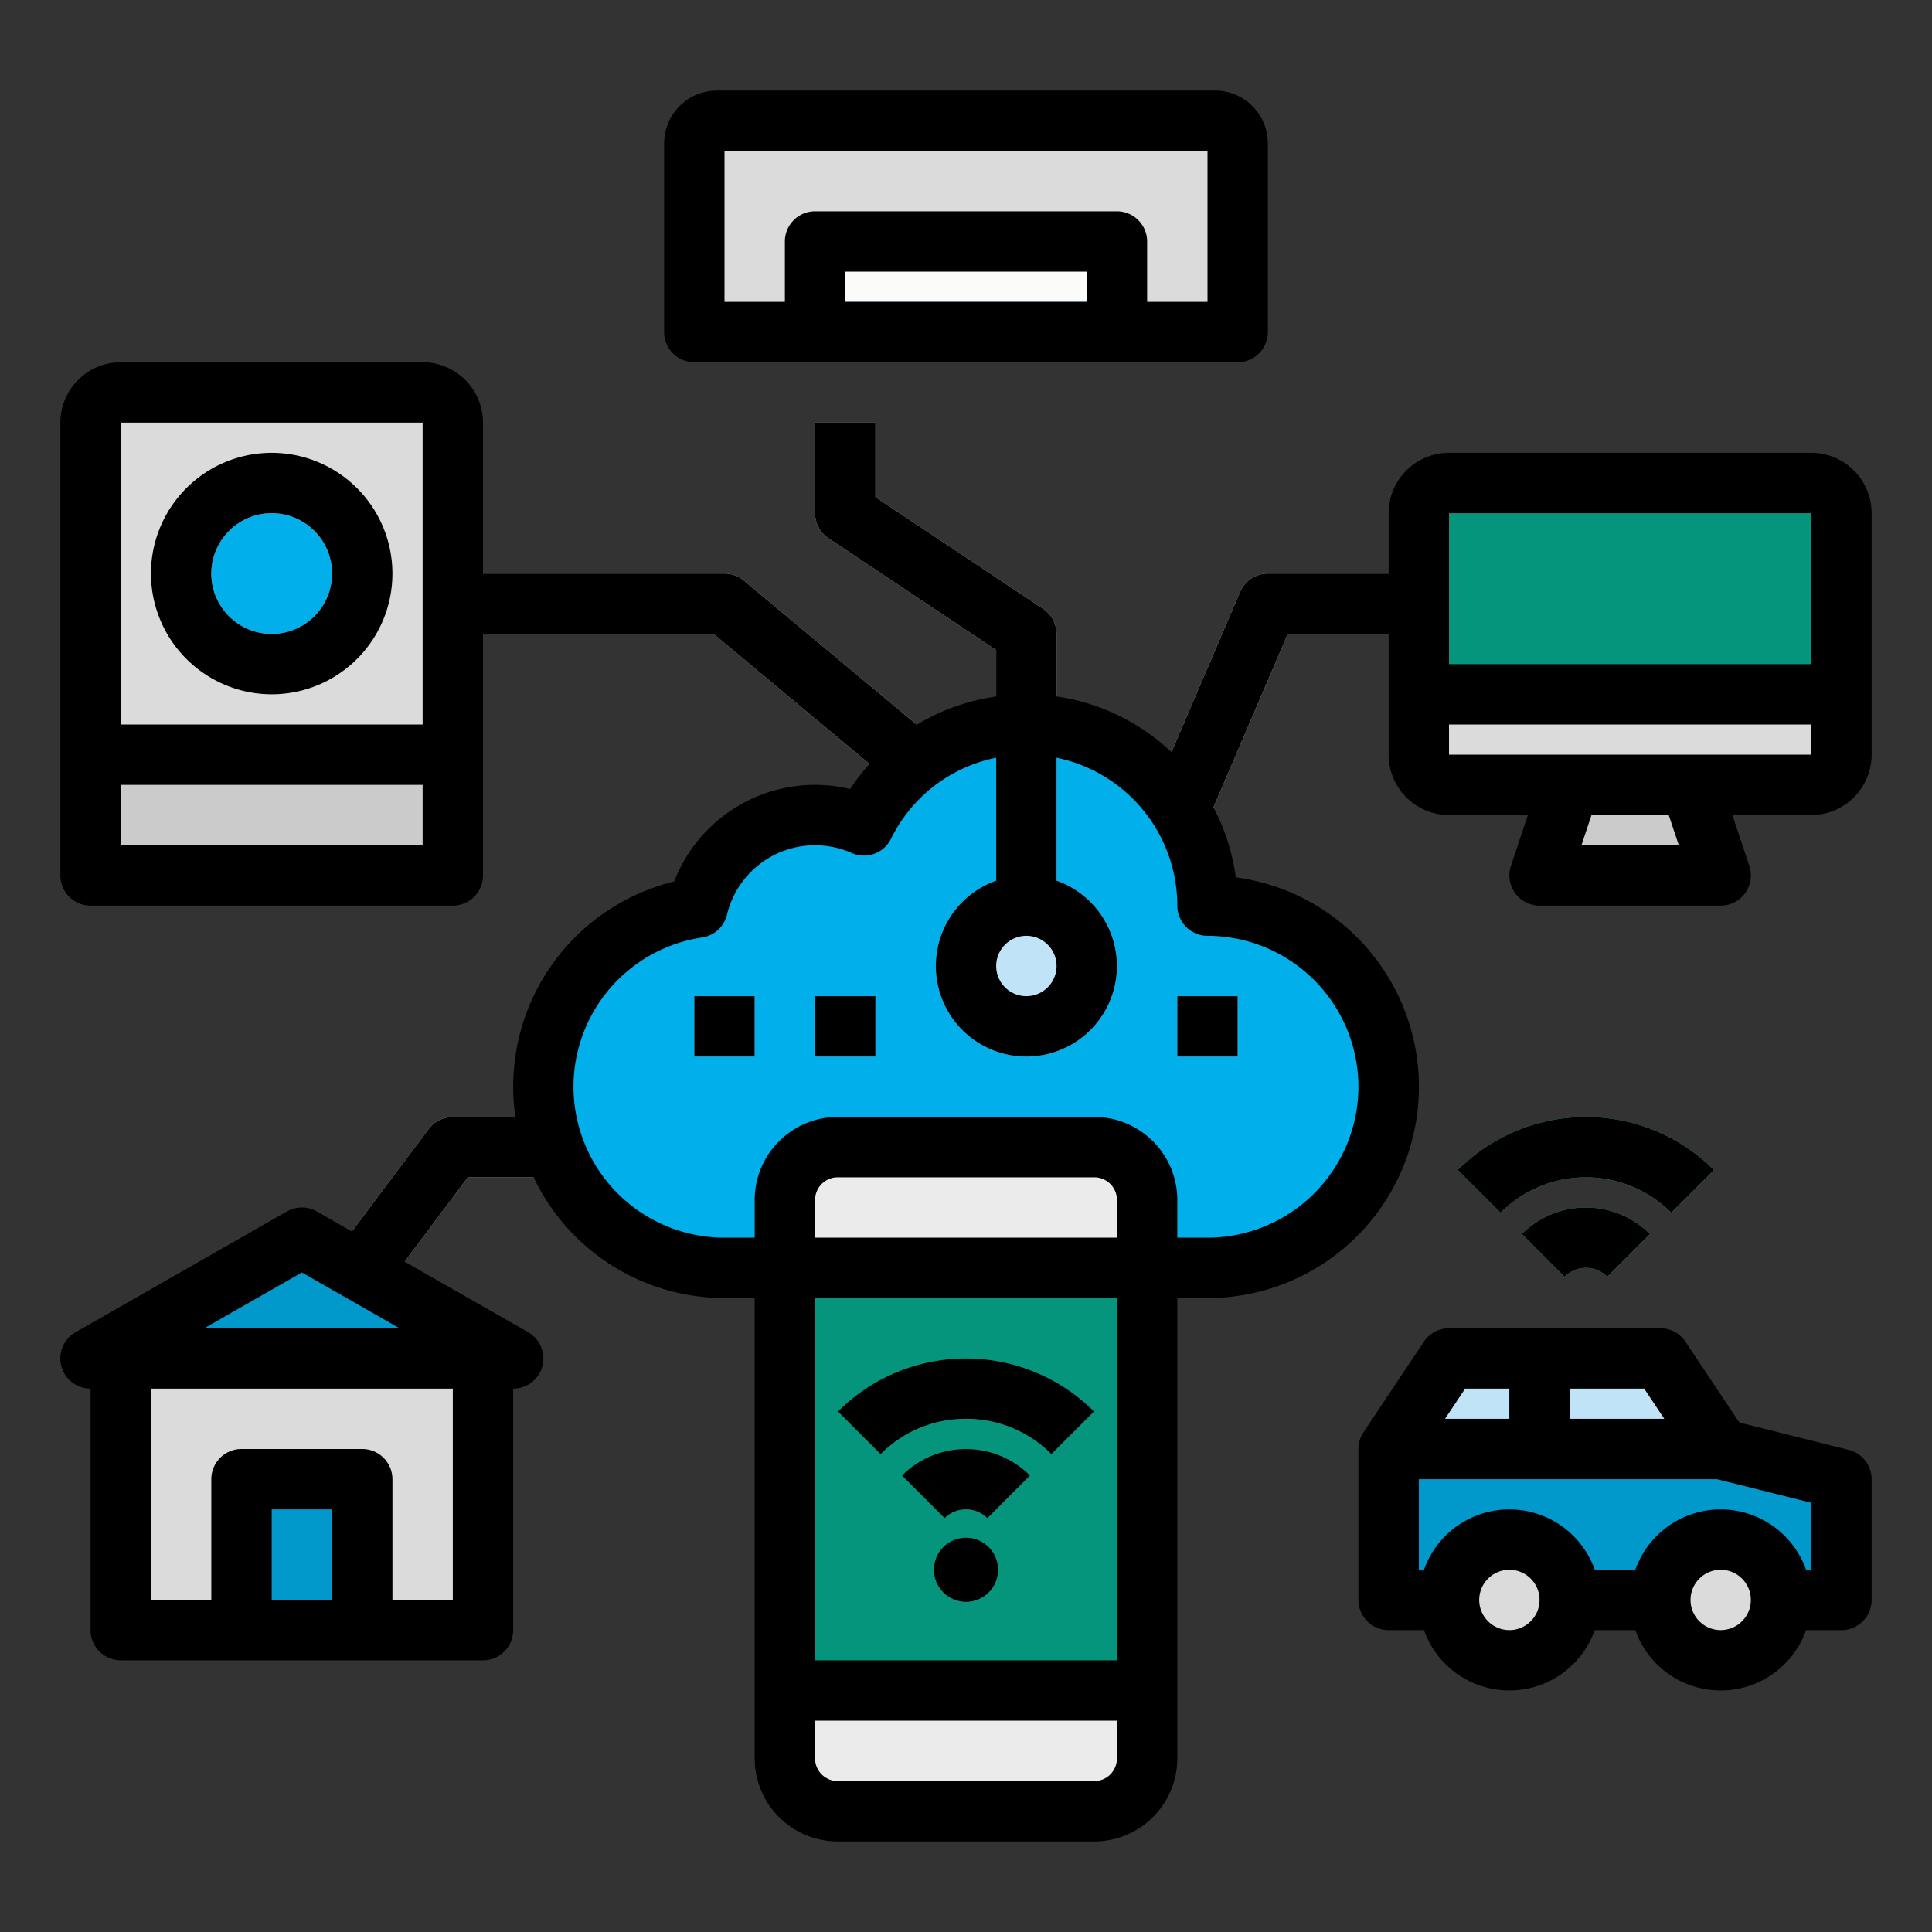 <svg height="512" viewBox="0 0 512 512" width="512" xmlns="http://www.w3.org/2000/svg"><rect x="0" y="0" width="512" height="512" fill="#333333" stroke="none"/><g id="fileed_outline" data-name="fileed outline"><path d="m456 384 32 8v32h-120v-40z" fill="#0198cb"/><circle cx="456" cy="424" fill="#b9b9b9" r="16"/><path d="m32 104h80a8 8 0 0 1 8 8v88a0 0 0 0 1 0 0h-96a0 0 0 0 1 0 0v-88a8 8 0 0 1 8-8z" fill="#dbdbdb"/><circle cx="72" cy="152" fill="#01afea" r="24"/><path d="m250.882 219.482-61.782-51.482h-69.1v-16h72a8 8 0 0 1 5.122 1.854l64 53.336z" fill="#c1e3f7"/><path d="m314.854 229.65-14.707-6.3 28.5-66.5a8 8 0 0 1 7.353-4.85h40v16h-34.725z" fill="#c1e3f7"/><path d="m95.543 349.943-12.8-9.6 30.857-41.143a8 8 0 0 1 6.4-3.2h33v16h-29z" fill="#c1e3f7"/><path d="m320 240a48 48 0 0 0 -91.038-21.256 32 32 0 0 0 -44.076 21.784 48.008 48.008 0 0 0 -40.886 47.472 48 48 0 0 0 48 48h128a48 48 0 0 0 48-48 48 48 0 0 0 -48-48z" fill="#01afea"/><rect fill="#ebebeb" height="176" rx="14" width="96" x="208" y="304"/><path d="m208 336h96v112h-96z" fill="#04957c"/><g fill="#2ad3b3"><path d="m278.627 385.373a32 32 0 0 0 -45.254 0l-11.314-11.314a48 48 0 0 1 67.882 0z"/><path d="m261.656 402.343a8 8 0 0 0 -11.312 0l-11.315-11.313a24 24 0 0 1 33.942 0z"/><path d="m397.657 321.373-11.314-11.314a48 48 0 0 1 67.883 0l-11.315 11.314a32 32 0 0 0 -45.254 0z"/><path d="m425.941 338.343a8 8 0 0 0 -11.313 0l-11.315-11.313a24 24 0 0 1 33.942 0z"/><circle cx="256" cy="416" r="8"/></g><path d="m190 32h132a6 6 0 0 1 6 6v50a0 0 0 0 1 0 0h-144a0 0 0 0 1 0 0v-50a6 6 0 0 1 6-6z" fill="#dbdbdb"/><path d="m216 64h80v24h-80z" fill="#fbfbf9"/><path d="m416 208h32l8 24h-48z" fill="#cbcbcb"/><path d="m450.67 216h-37.34l2.67-8h32z" fill="#cbcbcb"/><path d="m488 176h-112v24a8 8 0 0 0 8 8h96a8 8 0 0 0 8-8z" fill="#dbdbdb"/><path d="m72 184a32 32 0 1 1 32-32 32.036 32.036 0 0 1 -32 32zm0-48a16 16 0 1 0 16 16 16.019 16.019 0 0 0 -16-16z" fill="#fbfbf9"/><path d="m24 200h96v32h-96z" fill="#cbcbcb"/><path d="m32 360h96v72h-96z" fill="#dbdbdb"/><path d="m80 328-56 32h112z" fill="#0198cb"/><path d="m64 392h32v40h-32z" fill="#0198cb"/><path d="m368 384 16-24h56l16 24z" fill="#c1e3f7"/><circle cx="400" cy="424" fill="#b9b9b9" r="16"/><circle cx="400" cy="424" fill="#dbdbdb" r="8"/><circle cx="456" cy="424" fill="#dbdbdb" r="8"/><path d="m280 240h-16v-67.719l-44.438-29.625a8 8 0 0 1 -3.562-6.656v-24h16v19.719l44.437 29.625a8 8 0 0 1 3.563 6.656z" fill="#c1e3f7"/><circle cx="272" cy="256" fill="#c1e3f7" r="24"/><path d="m184 264h16v16h-16z" fill="#bce1ff"/><path d="m216 264h16v16h-16z" fill="#bce1ff"/><path d="m312 264h16v16h-16z" fill="#bce1ff"/><path d="m24 200h96v8h-96z" fill="#b9b9b9"/><path d="m216 80h80v8h-80z" fill="#01afea"/><path d="m32 360h96v8h-96z" fill="#c3c3c3"/><path d="m450.67 216h-37.34l2.67-8h32z" fill="#b9b9b9"/><path d="m384 128h96a8 8 0 0 1 8 8v48a0 0 0 0 1 0 0h-112a0 0 0 0 1 0 0v-48a8 8 0 0 1 8-8z" fill="#04957c"/><path d="m400 360h16v24h-16z" fill="#0198cb"/><path d="m296 336h8v112h-8z" fill="#27c5a7"/><path d="m256 376a31.789 31.789 0 0 1 22.627 9.373l11.314-11.314a48 48 0 0 0 -67.882 0l11.314 11.314a31.789 31.789 0 0 1 22.627-9.373z"/><path d="m239.029 391.03 11.315 11.313a8 8 0 0 1 11.312 0l11.315-11.313a24 24 0 0 0 -33.942 0z"/><path d="m454.226 310.059a48 48 0 0 0 -67.883 0l11.314 11.314a32 32 0 0 1 45.254 0z"/><path d="m403.313 327.03 11.315 11.313a8 8 0 0 1 11.313 0l11.314-11.313a24 24 0 0 0 -33.942 0z"/><circle cx="256" cy="416" r="8.5"/><path d="m184 96h144a8 8 0 0 0 8-8v-50a14.015 14.015 0 0 0 -14-14h-132a14.015 14.015 0 0 0 -14 14v50a8 8 0 0 0 8 8zm104-16h-64v-8h64zm-96-40h128v40h-16v-16a8 8 0 0 0 -8-8h-80a8 8 0 0 0 -8 8v16h-16z"/><path d="m480 120h-96a16.019 16.019 0 0 0 -16 16v16h-32a8 8 0 0 0 -7.353 4.849l-18.2 42.477a55.858 55.858 0 0 0 -30.447-14.753v-16.573a8 8 0 0 0 -3.562-6.656l-44.438-29.625v-19.719h-16v24a8 8 0 0 0 3.562 6.656l44.438 29.625v12.3a55.616 55.616 0 0 0 -21.026 7.481l-45.852-38.21a8 8 0 0 0 -5.122-1.852h-64v-40a16.019 16.019 0 0 0 -16-16h-80a16.019 16.019 0 0 0 -16 16v120a8 8 0 0 0 8 8h96a8 8 0 0 0 8-8v-64h61.1l41.343 34.453a56.224 56.224 0 0 0 -5.152 6.636 40.04 40.04 0 0 0 -46.623 24.517 55.95 55.95 0 0 0 -42.087 62.394h-16.581a8 8 0 0 0 -6.4 3.2l-20.363 27.15-9.268-5.3a8 8 0 0 0 -7.938 0l-56 32a8 8 0 0 0 3.969 14.95v64a8 8 0 0 0 8 8h96a8 8 0 0 0 8-8v-64a8 8 0 0 0 3.969-14.946l-32.732-18.7 16.763-22.354h17.414a56.069 56.069 0 0 0 50.586 32h8v122a22.025 22.025 0 0 0 22 22h68a22.025 22.025 0 0 0 22-22v-122h8a56 56 0 0 0 7.5-111.5 55.561 55.561 0 0 0 -5.931-18.518l19.706-45.982h26.725v32a16.019 16.019 0 0 0 16 16h20.9l-4.49 13.47a8 8 0 0 0 7.59 10.53h48a8 8 0 0 0 7.589-10.53l-4.489-13.47h20.9a16.019 16.019 0 0 0 16-16v-64a16.019 16.019 0 0 0 -16-16zm-368 104h-80v-16h80zm0-32h-80v-80h80zm-32 145.214 25.875 14.786h-51.75zm8 86.786h-16v-24h16zm32-56v56h-16v-32a8 8 0 0 0 -8-8h-32a8 8 0 0 0 -8 8v32h-16v-56zm152-120a8 8 0 1 1 -8 8 8.009 8.009 0 0 1 8-8zm24 218a6.006 6.006 0 0 1 -6 6h-68a6.006 6.006 0 0 1 -6-6v-10h80zm0-26h-80v-96h80zm0-112h-80v-10a6.006 6.006 0 0 1 6-6h68a6.006 6.006 0 0 1 6 6zm64-40a40.045 40.045 0 0 1 -40 40h-8v-10a22.025 22.025 0 0 0 -22-22h-68a22.025 22.025 0 0 0 -22 22v10h-8a40 40 0 0 1 -5.938-79.559 8 8 0 0 0 6.6-6.051 24 24 0 0 1 33.05-16.334 8 8 0 0 0 10.415-3.764 39.758 39.758 0 0 1 27.873-21.486v32.57a24 24 0 1 0 16 0v-32.571a40.067 40.067 0 0 1 32 39.195 8 8 0 0 0 8 8 40.045 40.045 0 0 1 40 40zm24-152h96l.006 40h-96.006zm35.1 88 2.666-8h20.468l2.666 8zm60.9-24h-96v-8h96.009v8z"/><path d="m72 184a32 32 0 1 0 -32-32 32.036 32.036 0 0 0 32 32zm0-48a16 16 0 1 1 -16 16 16.019 16.019 0 0 1 16-16z"/><path d="m184 264h16v16h-16z"/><path d="m216 264h16v16h-16z"/><path d="m312 264h16v16h-16z"/><path d="m489.94 384.239-28.731-7.183a3.632 3.632 0 0 0 -.458-.352l-14.095-21.142a8 8 0 0 0 -6.656-3.562h-56a8 8 0 0 0 -6.656 3.562l-16 24a7.993 7.993 0 0 0 -1.344 4.438v40a8 8 0 0 0 8 8h9.376a24 24 0 0 0 45.248 0h10.752a24 24 0 0 0 45.248 0h9.376a8 8 0 0 0 8-8v-32a8 8 0 0 0 -6.06-7.761zm-48.888-8.239h-25.052v-8h19.719zm-52.771-8h11.719v8h-17.052zm11.719 64a8 8 0 1 1 8-8 8.009 8.009 0 0 1 -8 8zm56 0a8 8 0 1 1 8-8 8.009 8.009 0 0 1 -8 8zm24-16h-1.376a24 24 0 0 0 -45.248 0h-10.752a24 24 0 0 0 -45.248 0h-1.376v-24h79.015l24.985 6.246z"/></g></svg>